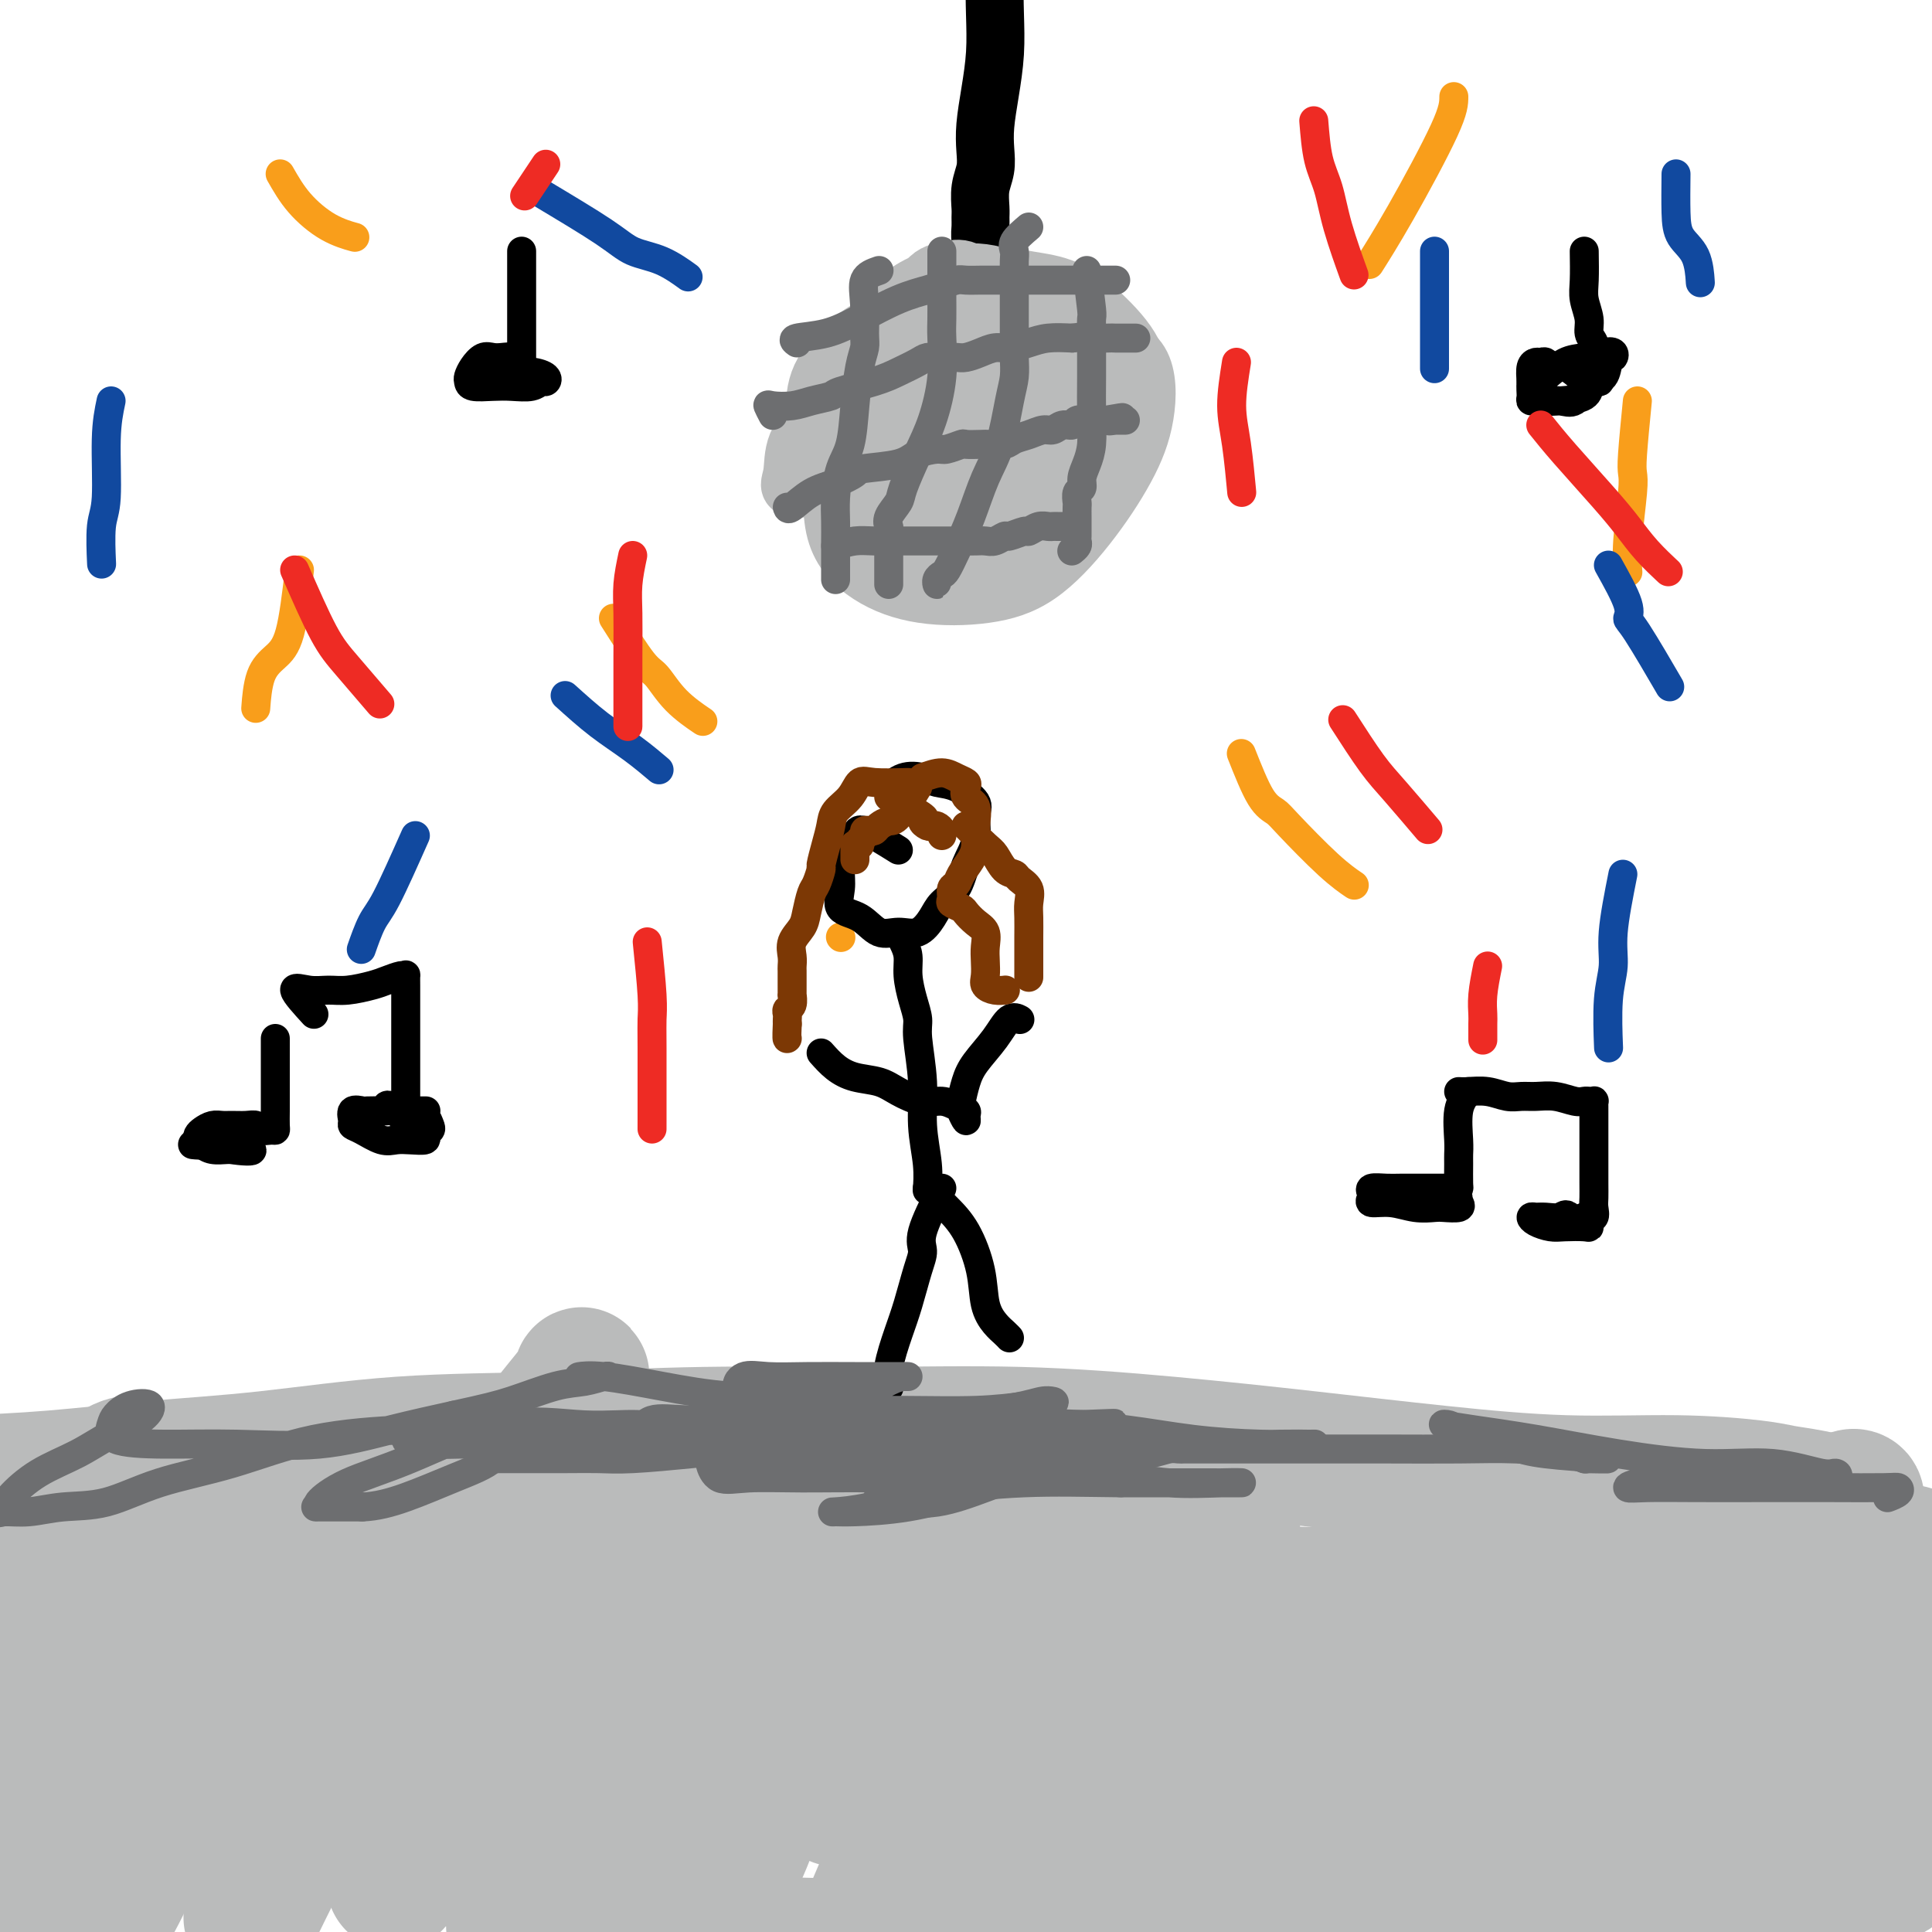<svg viewBox='0 0 400 400' version='1.1' xmlns='http://www.w3.org/2000/svg' xmlns:xlink='http://www.w3.org/1999/xlink'><g fill='none' stroke='#BABBBB' stroke-width='28' stroke-linecap='round' stroke-linejoin='round'><path d='M384,312c-3.215,-0.753 -6.429,-1.507 -9,-2c-2.571,-0.493 -4.498,-0.726 -6,-1c-1.502,-0.274 -2.578,-0.590 -6,-1c-3.422,-0.410 -9.189,-0.914 -16,-1c-6.811,-0.086 -14.665,0.246 -23,0c-8.335,-0.246 -17.153,-1.071 -26,-2c-8.847,-0.929 -17.725,-1.963 -27,-3c-9.275,-1.037 -18.947,-2.078 -29,-3c-10.053,-0.922 -20.488,-1.724 -31,-2c-10.512,-0.276 -21.102,-0.026 -32,0c-10.898,0.026 -22.106,-0.173 -33,0c-10.894,0.173 -21.475,0.718 -32,1c-10.525,0.282 -20.995,0.300 -31,1c-10.005,0.700 -19.544,2.082 -28,3c-8.456,0.918 -15.828,1.370 -23,2c-7.172,0.630 -14.142,1.437 -21,2c-6.858,0.563 -13.603,0.884 -19,1c-5.397,0.116 -9.448,0.029 -13,0c-3.552,-0.029 -6.607,-0.000 -9,0c-2.393,0.000 -4.124,-0.028 -5,0c-0.876,0.028 -0.898,0.111 -1,1c-0.102,0.889 -0.283,2.585 2,4c2.283,1.415 7.029,2.550 12,4c4.971,1.450 10.168,3.216 17,5c6.832,1.784 15.299,3.585 25,5c9.701,1.415 20.635,2.444 32,4c11.365,1.556 23.162,3.641 36,5c12.838,1.359 26.716,1.994 41,3c14.284,1.006 28.973,2.383 44,4c15.027,1.617 30.392,3.474 46,5c15.608,1.526 31.459,2.722 46,4c14.541,1.278 27.770,2.639 41,4'/><path d='M306,355c50.825,5.255 34.886,3.891 35,4c0.114,0.109 16.280,1.690 27,3c10.720,1.310 15.994,2.348 21,3c5.006,0.652 9.743,0.917 13,1c3.257,0.083 5.033,-0.016 6,0c0.967,0.016 1.125,0.149 1,0c-0.125,-0.149 -0.532,-0.578 -3,-2c-2.468,-1.422 -6.995,-3.838 -12,-7c-5.005,-3.162 -10.487,-7.072 -17,-10c-6.513,-2.928 -14.059,-4.876 -22,-7c-7.941,-2.124 -16.279,-4.424 -26,-6c-9.721,-1.576 -20.825,-2.429 -32,-3c-11.175,-0.571 -22.421,-0.860 -34,-1c-11.579,-0.140 -23.491,-0.132 -35,0c-11.509,0.132 -22.615,0.388 -34,1c-11.385,0.612 -23.051,1.582 -34,2c-10.949,0.418 -21.183,0.285 -32,1c-10.817,0.715 -22.216,2.278 -31,3c-8.784,0.722 -14.952,0.603 -22,1c-7.048,0.397 -14.977,1.311 -21,2c-6.023,0.689 -10.141,1.153 -14,2c-3.859,0.847 -7.460,2.076 -10,3c-2.540,0.924 -4.018,1.543 -5,2c-0.982,0.457 -1.468,0.752 -2,1c-0.532,0.248 -1.111,0.447 0,1c1.111,0.553 3.912,1.459 7,2c3.088,0.541 6.463,0.717 11,1c4.537,0.283 10.237,0.674 16,1c5.763,0.326 11.590,0.588 19,1c7.410,0.412 16.403,0.975 26,2c9.597,1.025 19.799,2.513 30,4'/><path d='M132,360c21.876,2.298 22.066,2.544 29,5c6.934,2.456 20.611,7.122 27,10c6.389,2.878 5.489,3.967 12,7c6.511,3.033 20.432,8.009 26,10c5.568,1.991 2.784,0.995 0,0'/><path d='M284,336c-3.773,0.477 -7.546,0.954 -15,3c-7.454,2.046 -18.588,5.660 -28,9c-9.412,3.340 -17.102,6.405 -25,8c-7.898,1.595 -16.004,1.720 -24,2c-7.996,0.280 -15.881,0.714 -23,0c-7.119,-0.714 -13.471,-2.578 -20,-4c-6.529,-1.422 -13.233,-2.403 -20,-3c-6.767,-0.597 -13.596,-0.810 -20,-1c-6.404,-0.190 -12.381,-0.355 -18,0c-5.619,0.355 -10.879,1.232 -16,2c-5.121,0.768 -10.104,1.428 -14,2c-3.896,0.572 -6.706,1.056 -10,2c-3.294,0.944 -7.071,2.347 -10,3c-2.929,0.653 -5.009,0.554 -7,1c-1.991,0.446 -3.893,1.436 -6,2c-2.107,0.564 -4.420,0.701 -6,1c-1.580,0.299 -2.428,0.758 -3,1c-0.572,0.242 -0.867,0.265 -1,0c-0.133,-0.265 -0.102,-0.819 2,-2c2.102,-1.181 6.275,-2.988 10,-6c3.725,-3.012 7.000,-7.230 11,-12c4.000,-4.770 8.724,-10.093 13,-15c4.276,-4.907 8.104,-9.398 11,-14c2.896,-4.602 4.860,-9.315 6,-12c1.140,-2.685 1.457,-3.341 0,-2c-1.457,1.341 -4.690,4.680 -8,10c-3.310,5.320 -6.699,12.622 -11,21c-4.301,8.378 -9.514,17.833 -14,28c-4.486,10.167 -8.246,21.045 -12,29c-3.754,7.955 -7.501,12.987 -9,15c-1.499,2.013 -0.749,1.006 0,0'/><path d='M17,404c-6.389,11.349 0.639,-6.777 5,-18c4.361,-11.223 6.056,-15.541 8,-22c1.944,-6.459 4.137,-15.057 6,-22c1.863,-6.943 3.394,-12.231 4,-16c0.606,-3.769 0.285,-6.019 0,-7c-0.285,-0.981 -0.534,-0.692 -2,0c-1.466,0.692 -4.147,1.785 -7,5c-2.853,3.215 -5.877,8.550 -9,14c-3.123,5.450 -6.344,11.016 -9,16c-2.656,4.984 -4.745,9.387 -6,12c-1.255,2.613 -1.675,3.436 -2,4c-0.325,0.564 -0.554,0.867 0,-1c0.554,-1.867 1.889,-5.906 4,-11c2.111,-5.094 4.996,-11.245 8,-18c3.004,-6.755 6.127,-14.115 8,-20c1.873,-5.885 2.497,-10.293 3,-13c0.503,-2.707 0.884,-3.711 0,-4c-0.884,-0.289 -3.033,0.136 -5,2c-1.967,1.864 -3.752,5.167 -6,9c-2.248,3.833 -4.961,8.197 -8,15c-3.039,6.803 -6.406,16.044 -9,22c-2.594,5.956 -4.416,8.628 -5,10c-0.584,1.372 0.071,1.446 0,1c-0.071,-0.446 -0.867,-1.410 0,-4c0.867,-2.590 3.396,-6.804 6,-11c2.604,-4.196 5.284,-8.375 7,-11c1.716,-2.625 2.468,-3.698 3,-3c0.532,0.698 0.844,3.166 0,8c-0.844,4.834 -2.843,12.032 -5,20c-2.157,7.968 -4.474,16.705 -6,23c-1.526,6.295 -2.263,10.147 -3,14'/><path d='M-3,398c-2.411,10.757 -1.439,5.149 0,2c1.439,-3.149 3.345,-3.839 6,-7c2.655,-3.161 6.060,-8.791 10,-15c3.940,-6.209 8.415,-12.995 13,-20c4.585,-7.005 9.278,-14.229 13,-20c3.722,-5.771 6.471,-10.091 8,-12c1.529,-1.909 1.839,-1.408 2,-1c0.161,0.408 0.174,0.723 0,3c-0.174,2.277 -0.533,6.517 -2,12c-1.467,5.483 -4.040,12.211 -6,18c-1.960,5.789 -3.308,10.640 -4,14c-0.692,3.360 -0.730,5.231 0,5c0.730,-0.231 2.227,-2.562 5,-7c2.773,-4.438 6.823,-10.982 11,-18c4.177,-7.018 8.483,-14.510 14,-22c5.517,-7.490 12.245,-14.979 16,-20c3.755,-5.021 4.536,-7.575 5,-9c0.464,-1.425 0.611,-1.719 0,2c-0.611,3.719 -1.981,11.453 -5,20c-3.019,8.547 -7.685,17.906 -12,28c-4.315,10.094 -8.277,20.921 -12,30c-3.723,9.079 -7.208,16.409 -7,16c0.208,-0.409 4.109,-8.557 9,-18c4.891,-9.443 10.771,-20.181 17,-31c6.229,-10.819 12.806,-21.717 19,-31c6.194,-9.283 12.005,-16.949 16,-22c3.995,-5.051 6.174,-7.488 7,-9c0.826,-1.512 0.299,-2.099 0,0c-0.299,2.099 -0.371,6.886 -3,15c-2.629,8.114 -7.814,19.557 -13,31'/><path d='M104,332c-4.964,13.101 -9.373,22.855 -13,32c-3.627,9.145 -6.472,17.683 -8,22c-1.528,4.317 -1.737,4.413 -1,3c0.737,-1.413 2.421,-4.334 6,-10c3.579,-5.666 9.052,-14.076 15,-23c5.948,-8.924 12.372,-18.360 18,-27c5.628,-8.640 10.461,-16.483 14,-21c3.539,-4.517 5.783,-5.708 7,-7c1.217,-1.292 1.406,-2.686 1,0c-0.406,2.686 -1.406,9.450 -4,17c-2.594,7.550 -6.781,15.886 -11,26c-4.219,10.114 -8.472,22.007 -12,31c-3.528,8.993 -6.333,15.085 -8,19c-1.667,3.915 -2.197,5.652 -1,5c1.197,-0.652 4.122,-3.694 7,-9c2.878,-5.306 5.711,-12.876 10,-21c4.289,-8.124 10.036,-16.803 16,-26c5.964,-9.197 12.147,-18.913 17,-25c4.853,-6.087 8.378,-8.546 10,-10c1.622,-1.454 1.341,-1.903 1,0c-0.341,1.903 -0.743,6.158 -3,12c-2.257,5.842 -6.370,13.273 -10,22c-3.630,8.727 -6.778,18.752 -10,27c-3.222,8.248 -6.517,14.720 -8,18c-1.483,3.280 -1.153,3.367 1,1c2.153,-2.367 6.128,-7.187 11,-14c4.872,-6.813 10.640,-15.618 17,-25c6.360,-9.382 13.313,-19.339 21,-28c7.687,-8.661 16.108,-16.024 21,-20c4.892,-3.976 6.255,-4.565 7,-3c0.745,1.565 0.873,5.282 1,9'/><path d='M216,307c-1.194,5.908 -4.678,16.177 -9,27c-4.322,10.823 -9.483,22.201 -15,35c-5.517,12.799 -11.392,27.018 -15,35c-3.608,7.982 -4.951,9.728 -4,9c0.951,-0.728 4.196,-3.930 9,-11c4.804,-7.070 11.165,-18.007 15,-24c3.835,-5.993 5.142,-7.043 9,-12c3.858,-4.957 10.266,-13.821 16,-20c5.734,-6.179 10.794,-9.672 15,-12c4.206,-2.328 7.558,-3.492 9,-3c1.442,0.492 0.974,2.639 -1,7c-1.974,4.361 -5.454,10.937 -9,18c-3.546,7.063 -7.159,14.614 -11,22c-3.841,7.386 -7.912,14.606 -10,19c-2.088,4.394 -2.195,5.961 -2,6c0.195,0.039 0.692,-1.451 3,-5c2.308,-3.549 6.428,-9.156 11,-15c4.572,-5.844 9.595,-11.925 15,-18c5.405,-6.075 11.193,-12.144 16,-17c4.807,-4.856 8.634,-8.500 11,-10c2.366,-1.500 3.271,-0.855 4,-1c0.729,-0.145 1.281,-1.078 0,1c-1.281,2.078 -4.395,7.169 -8,13c-3.605,5.831 -7.702,12.401 -12,19c-4.298,6.599 -8.797,13.225 -12,17c-3.203,3.775 -5.110,4.698 -6,4c-0.890,-0.698 -0.763,-3.016 1,-8c1.763,-4.984 5.163,-12.635 8,-20c2.837,-7.365 5.110,-14.444 7,-21c1.890,-6.556 3.397,-12.587 4,-17c0.603,-4.413 0.301,-7.206 0,-10'/><path d='M255,315c-0.395,-4.593 -3.382,-2.575 -7,-2c-3.618,0.575 -7.868,-0.294 -13,2c-5.132,2.294 -11.146,7.752 -17,13c-5.854,5.248 -11.548,10.285 -17,16c-5.452,5.715 -10.661,12.109 -15,17c-4.339,4.891 -7.808,8.278 -10,10c-2.192,1.722 -3.106,1.780 -3,1c0.106,-0.780 1.234,-2.397 4,-6c2.766,-3.603 7.170,-9.191 12,-15c4.830,-5.809 10.086,-11.840 15,-18c4.914,-6.160 9.487,-12.450 13,-17c3.513,-4.550 5.965,-7.361 7,-9c1.035,-1.639 0.654,-2.105 -2,-1c-2.654,1.105 -7.580,3.780 -14,9c-6.420,5.220 -14.332,12.985 -22,21c-7.668,8.015 -15.092,16.281 -22,25c-6.908,8.719 -13.302,17.892 -18,23c-4.698,5.108 -7.701,6.152 -9,7c-1.299,0.848 -0.896,1.500 1,-1c1.896,-2.500 5.283,-8.151 10,-14c4.717,-5.849 10.762,-11.895 16,-18c5.238,-6.105 9.667,-12.271 14,-17c4.333,-4.729 8.569,-8.023 8,-8c-0.569,0.023 -5.942,3.363 -11,9c-5.058,5.637 -9.802,13.573 -15,22c-5.198,8.427 -10.851,17.347 -15,25c-4.149,7.653 -6.792,14.041 -8,17c-1.208,2.959 -0.979,2.489 0,2c0.979,-0.489 2.708,-0.997 5,-4c2.292,-3.003 5.146,-8.502 8,-14'/><path d='M150,390c2.289,-4.357 4.010,-8.249 5,-11c0.990,-2.751 1.249,-4.361 0,-6c-1.249,-1.639 -4.005,-3.307 -8,-5c-3.995,-1.693 -9.227,-3.410 -14,-4c-4.773,-0.590 -9.086,-0.052 -14,0c-4.914,0.052 -10.429,-0.383 -15,0c-4.571,0.383 -8.199,1.582 -11,3c-2.801,1.418 -4.777,3.054 -6,4c-1.223,0.946 -1.694,1.202 -1,3c0.694,1.798 2.553,5.137 6,8c3.447,2.863 8.484,5.250 14,8c5.516,2.750 11.513,5.862 19,8c7.487,2.138 16.464,3.302 26,4c9.536,0.698 19.632,0.929 30,1c10.368,0.071 21.009,-0.020 32,0c10.991,0.020 22.330,0.151 33,-1c10.670,-1.151 20.669,-3.583 31,-6c10.331,-2.417 20.995,-4.819 30,-7c9.005,-2.181 16.353,-4.142 22,-7c5.647,-2.858 9.595,-6.614 12,-10c2.405,-3.386 3.269,-6.402 4,-9c0.731,-2.598 1.331,-4.780 0,-7c-1.331,-2.220 -4.591,-4.480 -9,-6c-4.409,-1.520 -9.967,-2.301 -16,-1c-6.033,1.301 -12.542,4.684 -19,8c-6.458,3.316 -12.866,6.567 -20,11c-7.134,4.433 -14.994,10.050 -22,16c-7.006,5.950 -13.156,12.234 -17,16c-3.844,3.766 -5.381,5.014 -6,4c-0.619,-1.014 -0.320,-4.290 2,-9c2.320,-4.710 6.660,-10.855 11,-17'/><path d='M249,378c4.712,-7.128 9.993,-11.946 15,-18c5.007,-6.054 9.741,-13.342 14,-18c4.259,-4.658 8.041,-6.687 10,-8c1.959,-1.313 2.093,-1.912 2,-2c-0.093,-0.088 -0.413,0.333 -2,2c-1.587,1.667 -4.440,4.579 -8,9c-3.560,4.421 -7.827,10.352 -12,17c-4.173,6.648 -8.252,14.014 -11,19c-2.748,4.986 -4.165,7.591 -5,9c-0.835,1.409 -1.088,1.622 1,0c2.088,-1.622 6.518,-5.080 12,-10c5.482,-4.920 12.018,-11.301 19,-18c6.982,-6.699 14.410,-13.716 22,-20c7.590,-6.284 15.341,-11.836 22,-15c6.659,-3.164 12.224,-3.940 15,-4c2.776,-0.060 2.761,0.596 3,4c0.239,3.404 0.732,9.555 0,16c-0.732,6.445 -2.689,13.183 -5,20c-2.311,6.817 -4.977,13.712 -8,19c-3.023,5.288 -6.404,8.968 -8,11c-1.596,2.032 -1.408,2.417 -1,1c0.408,-1.417 1.036,-4.636 4,-10c2.964,-5.364 8.263,-12.873 14,-22c5.737,-9.127 11.912,-19.870 18,-28c6.088,-8.130 12.091,-13.646 16,-17c3.909,-3.354 5.726,-4.546 7,-5c1.274,-0.454 2.007,-0.169 1,3c-1.007,3.169 -3.755,9.220 -7,17c-3.245,7.780 -6.989,17.287 -11,26c-4.011,8.713 -8.289,16.632 -11,22c-2.711,5.368 -3.856,8.184 -5,11'/><path d='M350,389c-4.060,10.045 2.289,-4.341 7,-14c4.711,-9.659 7.785,-14.589 12,-21c4.215,-6.411 9.571,-14.303 14,-20c4.429,-5.697 7.932,-9.199 10,-11c2.068,-1.801 2.703,-1.902 3,-1c0.297,0.902 0.258,2.807 0,7c-0.258,4.193 -0.736,10.672 -2,17c-1.264,6.328 -3.316,12.504 -5,19c-1.684,6.496 -3.000,13.313 -4,17c-1.000,3.687 -1.685,4.243 -2,5c-0.315,0.757 -0.261,1.715 1,0c1.261,-1.715 3.729,-6.104 6,-11c2.271,-4.896 4.345,-10.298 7,-15c2.655,-4.702 5.892,-8.702 7,-11c1.108,-2.298 0.085,-2.893 0,-3c-0.085,-0.107 0.766,0.274 0,2c-0.766,1.726 -3.148,4.799 -5,8c-1.852,3.201 -3.174,6.531 -5,10c-1.826,3.469 -4.155,7.076 -6,10c-1.845,2.924 -3.206,5.164 -4,6c-0.794,0.836 -1.021,0.266 -1,0c0.021,-0.266 0.289,-0.229 0,-1c-0.289,-0.771 -1.134,-2.352 -3,-4c-1.866,-1.648 -4.752,-3.364 -8,-5c-3.248,-1.636 -6.859,-3.193 -12,-4c-5.141,-0.807 -11.811,-0.866 -18,-1c-6.189,-0.134 -11.897,-0.344 -18,0c-6.103,0.344 -12.601,1.241 -18,2c-5.399,0.759 -9.700,1.379 -14,2'/><path d='M292,372c-7.543,0.682 -10.402,0.386 -14,0c-3.598,-0.386 -7.935,-0.862 -12,-2c-4.065,-1.138 -7.858,-2.938 -11,-4c-3.142,-1.062 -5.634,-1.387 -7,-2c-1.366,-0.613 -1.606,-1.514 -2,-2c-0.394,-0.486 -0.941,-0.558 1,0c1.941,0.558 6.372,1.747 12,4c5.628,2.253 12.454,5.570 20,9c7.546,3.430 15.813,6.974 25,9c9.187,2.026 19.296,2.535 29,3c9.704,0.465 19.004,0.885 27,1c7.996,0.115 14.688,-0.076 20,0c5.312,0.076 9.244,0.418 11,0c1.756,-0.418 1.338,-1.595 1,-2c-0.338,-0.405 -0.595,-0.036 -3,0c-2.405,0.036 -6.958,-0.260 -13,-1c-6.042,-0.740 -13.572,-1.924 -21,-3c-7.428,-1.076 -14.755,-2.044 -23,-3c-8.245,-0.956 -17.410,-1.901 -26,-3c-8.590,-1.099 -16.607,-2.354 -25,-3c-8.393,-0.646 -17.163,-0.684 -24,-1c-6.837,-0.316 -11.740,-0.909 -17,-1c-5.260,-0.091 -10.878,0.322 -14,1c-3.122,0.678 -3.749,1.622 -4,2c-0.251,0.378 -0.125,0.189 0,0'/></g>
<g fill='none' stroke='#000000' stroke-width='12' stroke-linecap='round' stroke-linejoin='round'><path d='M204,57c-0.423,-2.670 -0.846,-5.340 -1,-7c-0.154,-1.660 -0.037,-2.309 0,-3c0.037,-0.691 -0.004,-1.422 0,-2c0.004,-0.578 0.053,-1.002 0,-2c-0.053,-0.998 -0.208,-2.571 0,-4c0.208,-1.429 0.777,-2.714 1,-4c0.223,-1.286 0.098,-2.571 0,-4c-0.098,-1.429 -0.170,-3.000 0,-5c0.170,-2.000 0.584,-4.427 1,-7c0.416,-2.573 0.836,-5.290 1,-8c0.164,-2.710 0.072,-5.413 0,-8c-0.072,-2.587 -0.124,-5.058 0,-7c0.124,-1.942 0.426,-3.357 0,-5c-0.426,-1.643 -1.578,-3.516 -2,-5c-0.422,-1.484 -0.113,-2.580 0,-4c0.113,-1.420 0.030,-3.164 0,-4c-0.030,-0.836 -0.008,-0.764 0,-1c0.008,-0.236 0.002,-0.782 0,-1c-0.002,-0.218 -0.001,-0.109 0,0'/></g>
<g fill='none' stroke='#BABBBB' stroke-width='12' stroke-linecap='round' stroke-linejoin='round'><path d='M205,60c-1.759,-1.674 -3.519,-3.347 -5,-4c-1.481,-0.653 -2.684,-0.285 -4,0c-1.316,0.285 -2.747,0.487 -4,2c-1.253,1.513 -2.330,4.338 -4,7c-1.670,2.662 -3.933,5.161 -5,9c-1.067,3.839 -0.937,9.018 -1,13c-0.063,3.982 -0.320,6.768 0,10c0.320,3.232 1.217,6.912 3,9c1.783,2.088 4.453,2.584 7,3c2.547,0.416 4.969,0.751 8,0c3.031,-0.751 6.669,-2.588 10,-5c3.331,-2.412 6.356,-5.401 9,-8c2.644,-2.599 4.908,-4.810 7,-7c2.092,-2.190 4.013,-4.359 5,-7c0.987,-2.641 1.041,-5.752 1,-8c-0.041,-2.248 -0.178,-3.632 -2,-5c-1.822,-1.368 -5.331,-2.719 -9,-4c-3.669,-1.281 -7.499,-2.491 -11,-3c-3.501,-0.509 -6.672,-0.318 -10,0c-3.328,0.318 -6.812,0.761 -10,2c-3.188,1.239 -6.081,3.272 -9,5c-2.919,1.728 -5.866,3.149 -8,5c-2.134,1.851 -3.455,4.131 -4,7c-0.545,2.869 -0.315,6.327 0,9c0.315,2.673 0.713,4.562 2,7c1.287,2.438 3.462,5.426 6,8c2.538,2.574 5.439,4.736 9,6c3.561,1.264 7.780,1.632 12,2'/><path d='M198,113c5.291,1.374 8.018,0.809 11,-1c2.982,-1.809 6.218,-4.861 9,-8c2.782,-3.139 5.111,-6.364 7,-10c1.889,-3.636 3.338,-7.681 4,-11c0.662,-3.319 0.537,-5.912 -1,-8c-1.537,-2.088 -4.485,-3.672 -8,-5c-3.515,-1.328 -7.595,-2.399 -11,-3c-3.405,-0.601 -6.134,-0.731 -9,-1c-2.866,-0.269 -5.869,-0.676 -9,0c-3.131,0.676 -6.390,2.434 -9,5c-2.610,2.566 -4.571,5.938 -6,10c-1.429,4.062 -2.326,8.814 -3,14c-0.674,5.186 -1.125,10.808 0,15c1.125,4.192 3.827,6.956 7,9c3.173,2.044 6.816,3.370 11,4c4.184,0.630 8.907,0.565 13,0c4.093,-0.565 7.554,-1.631 11,-4c3.446,-2.369 6.876,-6.040 10,-10c3.124,-3.960 5.943,-8.208 8,-12c2.057,-3.792 3.352,-7.128 4,-11c0.648,-3.872 0.651,-8.281 -1,-11c-1.651,-2.719 -4.954,-3.747 -8,-5c-3.046,-1.253 -5.834,-2.730 -9,-4c-3.166,-1.270 -6.709,-2.333 -10,-3c-3.291,-0.667 -6.330,-0.938 -9,-1c-2.670,-0.062 -4.970,0.085 -7,1c-2.030,0.915 -3.790,2.599 -5,5c-1.210,2.401 -1.871,5.520 -2,9c-0.129,3.480 0.273,7.322 0,11c-0.273,3.678 -1.221,7.194 0,10c1.221,2.806 4.610,4.903 8,7'/><path d='M194,105c2.899,1.689 6.146,2.412 10,3c3.854,0.588 8.315,1.042 12,0c3.685,-1.042 6.593,-3.578 9,-6c2.407,-2.422 4.314,-4.729 6,-8c1.686,-3.271 3.152,-7.506 4,-11c0.848,-3.494 1.077,-6.247 0,-9c-1.077,-2.753 -3.462,-5.507 -6,-8c-2.538,-2.493 -5.231,-4.727 -8,-6c-2.769,-1.273 -5.615,-1.585 -8,-2c-2.385,-0.415 -4.308,-0.932 -7,0c-2.692,0.932 -6.153,3.312 -9,6c-2.847,2.688 -5.081,5.683 -7,9c-1.919,3.317 -3.525,6.957 -4,11c-0.475,4.043 0.179,8.488 0,12c-0.179,3.512 -1.191,6.091 0,8c1.191,1.909 4.585,3.148 8,4c3.415,0.852 6.852,1.315 10,1c3.148,-0.315 6.009,-1.409 9,-3c2.991,-1.591 6.114,-3.679 8,-6c1.886,-2.321 2.535,-4.876 3,-7c0.465,-2.124 0.745,-3.817 0,-6c-0.745,-2.183 -2.515,-4.857 -5,-7c-2.485,-2.143 -5.686,-3.754 -9,-5c-3.314,-1.246 -6.741,-2.126 -10,-3c-3.259,-0.874 -6.350,-1.743 -9,-2c-2.650,-0.257 -4.858,0.096 -7,0c-2.142,-0.096 -4.218,-0.642 -6,0c-1.782,0.642 -3.272,2.471 -4,5c-0.728,2.529 -0.696,5.758 -1,9c-0.304,3.242 -0.944,6.498 0,9c0.944,2.502 3.472,4.251 6,6'/><path d='M179,99c2.489,1.357 5.713,1.748 9,2c3.287,0.252 6.638,0.363 10,0c3.362,-0.363 6.735,-1.201 10,-3c3.265,-1.799 6.422,-4.559 8,-8c1.578,-3.441 1.579,-7.562 2,-11c0.421,-3.438 1.264,-6.192 1,-9c-0.264,-2.808 -1.635,-5.670 -4,-8c-2.365,-2.330 -5.723,-4.128 -9,-5c-3.277,-0.872 -6.471,-0.817 -10,0c-3.529,0.817 -7.393,2.396 -10,5c-2.607,2.604 -3.959,6.234 -6,10c-2.041,3.766 -4.773,7.667 -6,12c-1.227,4.333 -0.949,9.099 -1,13c-0.051,3.901 -0.429,6.936 1,9c1.429,2.064 4.667,3.158 8,4c3.333,0.842 6.762,1.433 10,0c3.238,-1.433 6.286,-4.891 9,-8c2.714,-3.109 5.093,-5.870 7,-9c1.907,-3.130 3.341,-6.631 4,-10c0.659,-3.369 0.543,-6.608 -1,-9c-1.543,-2.392 -4.511,-3.939 -8,-5c-3.489,-1.061 -7.497,-1.637 -11,-2c-3.503,-0.363 -6.501,-0.515 -9,0c-2.499,0.515 -4.500,1.695 -6,3c-1.500,1.305 -2.498,2.735 -3,4c-0.502,1.265 -0.508,2.365 -1,5c-0.492,2.635 -1.472,6.806 -1,10c0.472,3.194 2.394,5.413 5,7c2.606,1.587 5.894,2.543 9,3c3.106,0.457 6.030,0.416 9,0c2.970,-0.416 5.985,-1.208 9,-2'/><path d='M204,97c3.977,-1.491 4.921,-4.217 6,-7c1.079,-2.783 2.294,-5.623 3,-8c0.706,-2.377 0.905,-4.290 0,-6c-0.905,-1.710 -2.913,-3.216 -5,-4c-2.087,-0.784 -4.253,-0.845 -7,-1c-2.747,-0.155 -6.074,-0.402 -9,0c-2.926,0.402 -5.452,1.455 -8,3c-2.548,1.545 -5.118,3.584 -7,6c-1.882,2.416 -3.077,5.209 -4,8c-0.923,2.791 -1.575,5.578 -2,8c-0.425,2.422 -0.622,4.478 0,6c0.622,1.522 2.064,2.509 4,3c1.936,0.491 4.367,0.486 7,0c2.633,-0.486 5.468,-1.452 7,-2c1.532,-0.548 1.761,-0.676 3,-2c1.239,-1.324 3.487,-3.844 5,-6c1.513,-2.156 2.291,-3.948 3,-7c0.709,-3.052 1.348,-7.362 0,-10c-1.348,-2.638 -4.684,-3.602 -7,-4c-2.316,-0.398 -3.612,-0.228 -5,0c-1.388,0.228 -2.867,0.516 -4,2c-1.133,1.484 -1.921,4.164 -3,7c-1.079,2.836 -2.450,5.829 -3,9c-0.550,3.171 -0.280,6.520 0,9c0.280,2.480 0.569,4.089 2,5c1.431,0.911 4.003,1.123 6,1c1.997,-0.123 3.419,-0.580 5,-2c1.581,-1.420 3.321,-3.803 5,-6c1.679,-2.197 3.298,-4.207 4,-7c0.702,-2.793 0.486,-6.369 0,-9c-0.486,-2.631 -1.243,-4.315 -2,-6'/><path d='M198,77c-1.272,-2.980 -3.451,-2.928 -6,-3c-2.549,-0.072 -5.466,-0.266 -8,0c-2.534,0.266 -4.683,0.993 -7,3c-2.317,2.007 -4.801,5.294 -7,8c-2.199,2.706 -4.113,4.832 -5,7c-0.887,2.168 -0.748,4.378 -1,6c-0.252,1.622 -0.894,2.656 0,3c0.894,0.344 3.326,-0.002 6,0c2.674,0.002 5.592,0.350 9,0c3.408,-0.350 7.306,-1.400 10,-3c2.694,-1.600 4.183,-3.752 6,-6c1.817,-2.248 3.961,-4.593 5,-7c1.039,-2.407 0.973,-4.876 0,-6c-0.973,-1.124 -2.852,-0.903 -5,-1c-2.148,-0.097 -4.565,-0.512 -7,1c-2.435,1.512 -4.890,4.952 -7,8c-2.110,3.048 -3.876,5.705 -4,8c-0.124,2.295 1.393,4.227 2,5c0.607,0.773 0.303,0.386 0,0'/></g>
<g fill='none' stroke='#6D6E70' stroke-width='6' stroke-linecap='round' stroke-linejoin='round'><path d='M182,56c-1.270,0.442 -2.539,0.884 -3,2c-0.461,1.116 -0.113,2.907 0,5c0.113,2.093 -0.010,4.489 0,6c0.010,1.511 0.154,2.138 0,3c-0.154,0.862 -0.605,1.958 -1,4c-0.395,2.042 -0.733,5.028 -1,8c-0.267,2.972 -0.464,5.930 -1,8c-0.536,2.070 -1.412,3.251 -2,5c-0.588,1.749 -0.890,4.065 -1,6c-0.110,1.935 -0.030,3.488 0,5c0.030,1.512 0.008,2.982 0,4c-0.008,1.018 -0.002,1.582 0,2c0.002,0.418 0.001,0.689 0,1c-0.001,0.311 -0.000,0.661 0,1c0.000,0.339 0.000,0.665 0,1c-0.000,0.335 -0.000,0.677 0,1c0.000,0.323 0.000,0.625 0,1c-0.000,0.375 -0.000,0.821 0,1c0.000,0.179 0.000,0.089 0,0'/><path d='M195,52c-0.000,1.663 -0.000,3.327 0,5c0.000,1.673 0.002,3.357 0,4c-0.002,0.643 -0.006,0.246 0,1c0.006,0.754 0.021,2.659 0,4c-0.021,1.341 -0.079,2.117 0,4c0.079,1.883 0.296,4.874 0,8c-0.296,3.126 -1.106,6.388 -2,9c-0.894,2.612 -1.872,4.574 -3,7c-1.128,2.426 -2.407,5.316 -3,7c-0.593,1.684 -0.499,2.161 -1,3c-0.501,0.839 -1.598,2.041 -2,3c-0.402,0.959 -0.108,1.675 0,2c0.108,0.325 0.029,0.258 0,1c-0.029,0.742 -0.008,2.293 0,3c0.008,0.707 0.002,0.571 0,1c-0.002,0.429 -0.001,1.424 0,2c0.001,0.576 0.000,0.732 0,1c-0.000,0.268 -0.000,0.646 0,1c0.000,0.354 0.000,0.682 0,1c-0.000,0.318 -0.000,0.624 0,1c0.000,0.376 0.000,0.822 0,1c-0.000,0.178 -0.000,0.089 0,0'/><path d='M213,47c-1.268,1.079 -2.536,2.158 -3,3c-0.464,0.842 -0.124,1.447 0,2c0.124,0.553 0.033,1.053 0,2c-0.033,0.947 -0.009,2.341 0,3c0.009,0.659 0.002,0.585 0,1c-0.002,0.415 -0.001,1.321 0,2c0.001,0.679 -0.000,1.132 0,2c0.000,0.868 0.001,2.150 0,3c-0.001,0.850 -0.003,1.269 0,2c0.003,0.731 0.010,1.776 0,3c-0.010,1.224 -0.036,2.628 0,4c0.036,1.372 0.134,2.714 0,4c-0.134,1.286 -0.501,2.517 -1,5c-0.499,2.483 -1.132,6.217 -2,9c-0.868,2.783 -1.973,4.616 -3,7c-1.027,2.384 -1.978,5.321 -3,8c-1.022,2.679 -2.116,5.101 -3,7c-0.884,1.899 -1.558,3.277 -2,4c-0.442,0.723 -0.651,0.793 -1,1c-0.349,0.207 -0.839,0.553 -1,1c-0.161,0.447 0.009,0.996 0,1c-0.009,0.004 -0.195,-0.537 0,-1c0.195,-0.463 0.770,-0.846 1,-1c0.230,-0.154 0.115,-0.077 0,0'/><path d='M225,56c0.423,3.225 0.845,6.451 1,8c0.155,1.549 0.042,1.422 0,2c-0.042,0.578 -0.014,1.862 0,4c0.014,2.138 0.014,5.128 0,8c-0.014,2.872 -0.041,5.624 0,8c0.041,2.376 0.151,4.376 0,6c-0.151,1.624 -0.562,2.873 -1,4c-0.438,1.127 -0.902,2.132 -1,3c-0.098,0.868 0.170,1.597 0,2c-0.170,0.403 -0.778,0.479 -1,1c-0.222,0.521 -0.060,1.488 0,2c0.060,0.512 0.016,0.571 0,1c-0.016,0.429 -0.005,1.228 0,2c0.005,0.772 0.002,1.516 0,2c-0.002,0.484 -0.004,0.708 0,1c0.004,0.292 0.015,0.653 0,1c-0.015,0.347 -0.057,0.681 0,1c0.057,0.319 0.211,0.621 0,1c-0.211,0.379 -0.788,0.833 -1,1c-0.212,0.167 -0.061,0.048 0,0c0.061,-0.048 0.030,-0.024 0,0'/><path d='M165,71c-0.520,-0.372 -1.041,-0.744 0,-1c1.041,-0.256 3.643,-0.397 6,-1c2.357,-0.603 4.470,-1.668 7,-3c2.530,-1.332 5.478,-2.931 8,-4c2.522,-1.069 4.619,-1.607 6,-2c1.381,-0.393 2.046,-0.641 3,-1c0.954,-0.359 2.195,-0.828 3,-1c0.805,-0.172 1.173,-0.046 2,0c0.827,0.046 2.113,0.012 3,0c0.887,-0.012 1.373,-0.003 2,0c0.627,0.003 1.394,0.001 2,0c0.606,-0.001 1.052,-0.000 2,0c0.948,0.000 2.397,0.000 3,0c0.603,-0.000 0.360,-0.000 1,0c0.640,0.000 2.163,0.000 3,0c0.837,-0.000 0.986,-0.000 2,0c1.014,0.000 2.891,0.000 4,0c1.109,-0.000 1.450,-0.000 2,0c0.550,0.000 1.310,0.000 2,0c0.690,-0.000 1.309,-0.000 2,0c0.691,0.000 1.453,0.000 2,0c0.547,-0.000 0.878,-0.000 1,0c0.122,0.000 0.035,0.000 0,0c-0.035,-0.000 -0.017,-0.000 0,0'/><path d='M160,86c-0.439,-0.839 -0.877,-1.678 -1,-2c-0.123,-0.322 0.070,-0.127 1,0c0.930,0.127 2.597,0.186 4,0c1.403,-0.186 2.541,-0.616 4,-1c1.459,-0.384 3.238,-0.722 4,-1c0.762,-0.278 0.507,-0.495 2,-1c1.493,-0.505 4.732,-1.298 7,-2c2.268,-0.702 3.563,-1.312 5,-2c1.437,-0.688 3.014,-1.452 4,-2c0.986,-0.548 1.381,-0.879 2,-1c0.619,-0.121 1.463,-0.032 2,0c0.537,0.032 0.765,0.006 1,0c0.235,-0.006 0.475,0.009 1,0c0.525,-0.009 1.336,-0.040 2,0c0.664,0.040 1.181,0.152 2,0c0.819,-0.152 1.940,-0.566 3,-1c1.060,-0.434 2.060,-0.887 3,-1c0.940,-0.113 1.819,0.114 3,0c1.181,-0.114 2.664,-0.569 4,-1c1.336,-0.431 2.525,-0.837 4,-1c1.475,-0.163 3.238,-0.081 5,0'/><path d='M222,70c5.700,-0.774 3.952,-0.207 4,0c0.048,0.207 1.894,0.056 3,0c1.106,-0.056 1.473,-0.015 2,0c0.527,0.015 1.213,0.004 2,0c0.787,-0.004 1.675,-0.001 2,0c0.325,0.001 0.088,0.000 0,0c-0.088,-0.000 -0.025,-0.000 0,0c0.025,0.000 0.013,0.000 0,0'/><path d='M163,105c0.090,0.293 0.179,0.587 1,0c0.821,-0.587 2.373,-2.054 4,-3c1.627,-0.946 3.330,-1.370 5,-2c1.670,-0.630 3.309,-1.465 4,-2c0.691,-0.535 0.435,-0.769 2,-1c1.565,-0.231 4.952,-0.458 7,-1c2.048,-0.542 2.756,-1.399 4,-2c1.244,-0.601 3.023,-0.946 4,-1c0.977,-0.054 1.153,0.181 2,0c0.847,-0.181 2.366,-0.780 3,-1c0.634,-0.220 0.381,-0.062 1,0c0.619,0.062 2.108,0.028 3,0c0.892,-0.028 1.187,-0.050 2,0c0.813,0.050 2.143,0.172 3,0c0.857,-0.172 1.240,-0.639 2,-1c0.760,-0.361 1.895,-0.618 3,-1c1.105,-0.382 2.179,-0.891 3,-1c0.821,-0.109 1.389,0.181 2,0c0.611,-0.181 1.264,-0.833 2,-1c0.736,-0.167 1.555,0.151 2,0c0.445,-0.151 0.514,-0.773 1,-1c0.486,-0.227 1.387,-0.061 2,0c0.613,0.061 0.938,0.016 1,0c0.062,-0.016 -0.138,-0.004 0,0c0.138,0.004 0.614,0.001 1,0c0.386,-0.001 0.682,-0.000 1,0c0.318,0.000 0.659,0.000 1,0'/><path d='M229,87c6.196,-1.083 2.186,-0.290 1,0c-1.186,0.290 0.453,0.078 1,0c0.547,-0.078 0.002,-0.021 0,0c-0.002,0.021 0.538,0.006 1,0c0.462,-0.006 0.846,-0.002 1,0c0.154,0.002 0.077,0.001 0,0'/><path d='M173,113c1.364,-0.423 2.728,-0.845 4,-1c1.272,-0.155 2.451,-0.041 4,0c1.549,0.041 3.468,0.011 5,0c1.532,-0.011 2.675,-0.003 4,0c1.325,0.003 2.830,0.000 4,0c1.170,-0.000 2.004,0.001 3,0c0.996,-0.001 2.155,-0.004 3,0c0.845,0.004 1.376,0.016 2,0c0.624,-0.016 1.341,-0.061 2,0c0.659,0.061 1.261,0.228 2,0c0.739,-0.228 1.615,-0.849 2,-1c0.385,-0.151 0.278,0.170 1,0c0.722,-0.170 2.274,-0.830 3,-1c0.726,-0.170 0.627,0.151 1,0c0.373,-0.151 1.217,-0.772 2,-1c0.783,-0.228 1.506,-0.061 2,0c0.494,0.061 0.759,0.016 1,0c0.241,-0.016 0.456,-0.004 1,0c0.544,0.004 1.416,0.001 2,0c0.584,-0.001 0.881,-0.000 1,0c0.119,0.000 0.059,0.000 0,0'/></g>
<g fill='none' stroke='#F99E1B' stroke-width='6' stroke-linecap='round' stroke-linejoin='round'><path d='M339,83c-0.415,4.249 -0.829,8.498 -1,11c-0.171,2.502 -0.098,3.256 0,4c0.098,0.744 0.222,1.478 0,4c-0.222,2.522 -0.791,6.833 -1,10c-0.209,3.167 -0.060,5.191 0,6c0.060,0.809 0.030,0.405 0,0'/><path d='M58,36c1.161,2.030 2.321,4.060 4,6c1.679,1.940 3.875,3.792 6,5c2.125,1.208 4.179,1.774 5,2c0.821,0.226 0.411,0.113 0,0'/><path d='M62,118c-0.589,5.002 -1.177,10.003 -2,13c-0.823,2.997 -1.880,3.989 -3,5c-1.120,1.011 -2.301,2.041 -3,4c-0.699,1.959 -0.914,4.845 -1,6c-0.086,1.155 -0.043,0.577 0,0'/><path d='M127,128c2.278,3.584 4.555,7.167 6,9c1.445,1.833 2.057,1.914 3,3c0.943,1.086 2.215,3.177 4,5c1.785,1.823 4.081,3.378 5,4c0.919,0.622 0.459,0.311 0,0'/><path d='M174,194c0.000,0.000 0.100,0.100 0.1,0.1'/><path d='M257,156c1.388,3.499 2.775,6.997 4,9c1.225,2.003 2.287,2.509 3,3c0.713,0.491 1.078,0.967 3,3c1.922,2.033 5.402,5.624 8,8c2.598,2.376 4.314,3.536 5,4c0.686,0.464 0.343,0.232 0,0'/><path d='M301,20c-0.006,1.333 -0.012,2.667 -2,7c-1.988,4.333 -5.958,11.667 -9,17c-3.042,5.333 -5.155,8.667 -6,10c-0.845,1.333 -0.423,0.667 0,0'/></g>
<g fill='none' stroke='#11499F' stroke-width='6' stroke-linecap='round' stroke-linejoin='round'><path d='M297,52c0.000,3.628 0.000,7.256 0,9c0.000,1.744 0.000,1.603 0,2c0.000,0.397 0.000,1.333 0,3c-0.000,1.667 0.000,4.064 0,6c-0.000,1.936 0.000,3.410 0,4c0.000,0.590 0.000,0.295 0,0'/><path d='M347,36c-0.030,2.896 -0.061,5.793 0,8c0.061,2.207 0.212,3.726 1,5c0.788,1.274 2.212,2.305 3,4c0.788,1.695 0.939,4.056 1,5c0.061,0.944 0.030,0.472 0,0'/><path d='M333,117c1.703,3.053 3.407,6.105 4,8c0.593,1.895 0.077,2.632 0,3c-0.077,0.368 0.287,0.368 2,3c1.713,2.632 4.775,7.895 6,10c1.225,2.105 0.612,1.053 0,0'/><path d='M336,181c-0.876,4.419 -1.751,8.839 -2,12c-0.249,3.161 0.129,5.064 0,7c-0.129,1.936 -0.766,3.906 -1,7c-0.234,3.094 -0.067,7.313 0,9c0.067,1.687 0.033,0.844 0,0'/><path d='M117,144c2.315,2.089 4.631,4.179 7,6c2.369,1.821 4.792,3.375 7,5c2.208,1.625 4.202,3.321 5,4c0.798,0.679 0.399,0.339 0,0'/><path d='M86,173c-2.256,5.077 -4.512,10.155 -6,13c-1.488,2.845 -2.208,3.458 -3,5c-0.792,1.542 -1.655,4.012 -2,5c-0.345,0.988 -0.173,0.494 0,0'/><path d='M112,40c4.957,2.965 9.914,5.930 13,8c3.086,2.070 4.301,3.246 6,4c1.699,0.754 3.880,1.088 6,2c2.120,0.912 4.177,2.404 5,3c0.823,0.596 0.411,0.298 0,0'/><path d='M23,83c-0.453,2.148 -0.906,4.297 -1,8c-0.094,3.703 0.171,8.962 0,12c-0.171,3.038 -0.777,3.856 -1,6c-0.223,2.144 -0.064,5.612 0,7c0.064,1.388 0.032,0.694 0,0'/></g>
<g fill='none' stroke='#000000' stroke-width='6' stroke-linecap='round' stroke-linejoin='round'><path d='M186,176c-2.784,-1.739 -5.568,-3.478 -7,-4c-1.432,-0.522 -1.511,0.171 -2,1c-0.489,0.829 -1.387,1.792 -2,3c-0.613,1.208 -0.941,2.661 -1,4c-0.059,1.339 0.150,2.565 0,4c-0.150,1.435 -0.658,3.081 0,4c0.658,0.919 2.484,1.113 4,2c1.516,0.887 2.723,2.467 4,3c1.277,0.533 2.625,0.020 4,0c1.375,-0.020 2.776,0.453 4,0c1.224,-0.453 2.269,-1.831 3,-3c0.731,-1.169 1.148,-2.130 2,-3c0.852,-0.870 2.140,-1.649 3,-3c0.860,-1.351 1.290,-3.272 2,-5c0.710,-1.728 1.698,-3.261 2,-5c0.302,-1.739 -0.081,-3.685 0,-5c0.081,-1.315 0.626,-2.001 0,-3c-0.626,-0.999 -2.424,-2.313 -4,-3c-1.576,-0.687 -2.931,-0.748 -4,-1c-1.069,-0.252 -1.854,-0.697 -3,-1c-1.146,-0.303 -2.655,-0.466 -4,0c-1.345,0.466 -2.527,1.562 -3,2c-0.473,0.438 -0.236,0.219 0,0'/><path d='M187,195c0.444,0.939 0.888,1.877 1,3c0.112,1.123 -0.110,2.429 0,4c0.110,1.571 0.550,3.407 1,5c0.450,1.593 0.909,2.942 1,4c0.091,1.058 -0.186,1.825 0,4c0.186,2.175 0.834,5.757 1,9c0.166,3.243 -0.151,6.148 0,9c0.151,2.852 0.772,5.653 1,8c0.228,2.347 0.065,4.242 0,5c-0.065,0.758 -0.033,0.379 0,0'/><path d='M195,246c-1.708,3.425 -3.416,6.850 -4,9c-0.584,2.150 -0.045,3.026 0,4c0.045,0.974 -0.405,2.048 -1,4c-0.595,1.952 -1.336,4.783 -2,7c-0.664,2.217 -1.250,3.821 -2,6c-0.750,2.179 -1.663,4.933 -2,7c-0.337,2.067 -0.096,3.448 0,4c0.096,0.552 0.048,0.276 0,0'/><path d='M192,246c1.324,1.318 2.648,2.636 4,4c1.352,1.364 2.733,2.775 4,5c1.267,2.225 2.420,5.265 3,8c0.580,2.735 0.586,5.164 1,7c0.414,1.836 1.235,3.080 2,4c0.765,0.920 1.475,1.517 2,2c0.525,0.483 0.864,0.852 1,1c0.136,0.148 0.068,0.074 0,0'/><path d='M170,218c0.943,1.060 1.886,2.120 3,3c1.114,0.880 2.398,1.580 4,2c1.602,0.420 3.521,0.560 5,1c1.479,0.440 2.519,1.179 4,2c1.481,0.821 3.402,1.725 5,2c1.598,0.275 2.874,-0.078 4,0c1.126,0.078 2.102,0.589 3,1c0.898,0.411 1.718,0.722 2,1c0.282,0.278 0.026,0.521 0,1c-0.026,0.479 0.179,1.193 0,1c-0.179,-0.193 -0.743,-1.292 -1,-2c-0.257,-0.708 -0.207,-1.024 0,-2c0.207,-0.976 0.571,-2.612 1,-4c0.429,-1.388 0.924,-2.529 2,-4c1.076,-1.471 2.732,-3.270 4,-5c1.268,-1.730 2.149,-3.389 3,-4c0.851,-0.611 1.672,-0.175 2,0c0.328,0.175 0.164,0.087 0,0'/></g>
<g fill='none' stroke='#6D6E70' stroke-width='6' stroke-linecap='round' stroke-linejoin='round'><path d='M102,302c5.679,0.006 11.358,0.013 15,0c3.642,-0.013 5.246,-0.045 7,0c1.754,0.045 3.659,0.167 7,0c3.341,-0.167 8.117,-0.622 12,-1c3.883,-0.378 6.874,-0.680 9,-1c2.126,-0.320 3.387,-0.660 4,-1c0.613,-0.340 0.577,-0.680 -1,-1c-1.577,-0.320 -4.696,-0.619 -8,-1c-3.304,-0.381 -6.794,-0.844 -11,-1c-4.206,-0.156 -9.127,-0.004 -15,0c-5.873,0.004 -12.697,-0.139 -18,0c-5.303,0.139 -9.085,0.559 -12,1c-2.915,0.441 -4.964,0.903 -6,1c-1.036,0.097 -1.059,-0.170 -1,0c0.059,0.170 0.202,0.779 2,1c1.798,0.221 5.253,0.056 9,0c3.747,-0.056 7.788,-0.003 12,0c4.212,0.003 8.597,-0.046 13,0c4.403,0.046 8.826,0.186 12,0c3.174,-0.186 5.101,-0.697 6,-1c0.899,-0.303 0.770,-0.399 0,-1c-0.770,-0.601 -2.182,-1.709 -5,-2c-2.818,-0.291 -7.044,0.234 -12,0c-4.956,-0.234 -10.643,-1.225 -17,0c-6.357,1.225 -13.384,4.668 -19,7c-5.616,2.332 -9.820,3.553 -13,5c-3.180,1.447 -5.337,3.120 -6,4c-0.663,0.880 0.168,0.968 0,1c-0.168,0.032 -1.334,0.009 0,0c1.334,-0.009 5.167,-0.005 9,0'/><path d='M75,312c2.951,-0.105 5.828,-0.869 9,-2c3.172,-1.131 6.638,-2.630 10,-4c3.362,-1.370 6.620,-2.613 8,-4c1.380,-1.387 0.884,-2.920 0,-4c-0.884,-1.080 -2.154,-1.708 -5,-2c-2.846,-0.292 -7.269,-0.250 -13,0c-5.731,0.250 -12.772,0.707 -19,2c-6.228,1.293 -11.645,3.422 -17,5c-5.355,1.578 -10.650,2.604 -15,4c-4.350,1.396 -7.755,3.160 -11,4c-3.245,0.840 -6.330,0.754 -9,1c-2.670,0.246 -4.924,0.825 -7,1c-2.076,0.175 -3.975,-0.052 -5,0c-1.025,0.052 -1.175,0.383 -1,0c0.175,-0.383 0.676,-1.480 2,-3c1.324,-1.520 3.472,-3.462 6,-5c2.528,-1.538 5.436,-2.673 8,-4c2.564,-1.327 4.785,-2.847 7,-4c2.215,-1.153 4.422,-1.940 6,-3c1.578,-1.060 2.525,-2.393 2,-3c-0.525,-0.607 -2.521,-0.488 -4,0c-1.479,0.488 -2.442,1.346 -3,2c-0.558,0.654 -0.712,1.106 -1,2c-0.288,0.894 -0.712,2.231 1,3c1.712,0.769 5.558,0.971 10,1c4.442,0.029 9.479,-0.116 15,0c5.521,0.116 11.525,0.493 17,0c5.475,-0.493 10.421,-1.855 15,-3c4.579,-1.145 8.789,-2.072 13,-3'/><path d='M94,293c6.585,-1.438 9.048,-2.031 12,-3c2.952,-0.969 6.394,-2.312 9,-3c2.606,-0.688 4.377,-0.720 6,-1c1.623,-0.280 3.098,-0.807 4,-1c0.902,-0.193 1.232,-0.053 1,0c-0.232,0.053 -1.027,0.020 -2,0c-0.973,-0.020 -2.125,-0.026 -3,0c-0.875,0.026 -1.475,0.083 -1,0c0.475,-0.083 2.024,-0.307 5,0c2.976,0.307 7.378,1.144 12,2c4.622,0.856 9.466,1.732 14,2c4.534,0.268 8.760,-0.072 13,0c4.240,0.072 8.494,0.555 12,0c3.506,-0.555 6.262,-2.149 8,-3c1.738,-0.851 2.456,-0.960 3,-1c0.544,-0.040 0.912,-0.010 1,0c0.088,0.010 -0.105,0.000 -2,0c-1.895,-0.000 -5.493,0.008 -9,0c-3.507,-0.008 -6.924,-0.034 -10,0c-3.076,0.034 -5.813,0.128 -8,0c-2.187,-0.128 -3.825,-0.479 -5,0c-1.175,0.479 -1.886,1.789 -1,3c0.886,1.211 3.370,2.322 7,3c3.630,0.678 8.406,0.924 13,1c4.594,0.076 9.006,-0.018 14,0c4.994,0.018 10.570,0.148 15,0c4.430,-0.148 7.715,-0.574 11,-1'/><path d='M213,291c7.246,-0.414 5.361,-0.948 4,-1c-1.361,-0.052 -2.199,0.378 -5,1c-2.801,0.622 -7.565,1.437 -12,2c-4.435,0.563 -8.540,0.875 -13,1c-4.460,0.125 -9.274,0.061 -14,0c-4.726,-0.061 -9.365,-0.121 -13,0c-3.635,0.121 -6.266,0.423 -8,0c-1.734,-0.423 -2.572,-1.570 -2,-2c0.572,-0.430 2.555,-0.143 5,0c2.445,0.143 5.351,0.144 9,0c3.649,-0.144 8.039,-0.431 12,0c3.961,0.431 7.493,1.580 11,2c3.507,0.420 6.988,0.113 9,0c2.012,-0.113 2.556,-0.030 3,0c0.444,0.030 0.789,0.009 -1,0c-1.789,-0.009 -5.711,-0.005 -10,0c-4.289,0.005 -8.945,0.011 -14,0c-5.055,-0.011 -10.509,-0.037 -16,0c-5.491,0.037 -11.021,0.139 -15,0c-3.979,-0.139 -6.409,-0.520 -8,0c-1.591,0.520 -2.343,1.940 -2,3c0.343,1.060 1.780,1.761 5,2c3.220,0.239 8.223,0.018 13,0c4.777,-0.018 9.329,0.167 15,0c5.671,-0.167 12.462,-0.686 19,-1c6.538,-0.314 12.825,-0.424 18,-1c5.175,-0.576 9.239,-1.616 13,-2c3.761,-0.384 7.217,-0.110 9,0c1.783,0.110 1.891,0.055 2,0'/><path d='M227,295c8.736,-0.614 0.075,-0.150 -5,0c-5.075,0.150 -6.565,-0.012 -9,0c-2.435,0.012 -5.814,0.200 -9,0c-3.186,-0.200 -6.179,-0.789 -9,-1c-2.821,-0.211 -5.468,-0.046 -7,0c-1.532,0.046 -1.947,-0.027 -2,0c-0.053,0.027 0.255,0.155 3,0c2.745,-0.155 7.926,-0.591 13,0c5.074,0.591 10.039,2.211 16,3c5.961,0.789 12.917,0.747 19,1c6.083,0.253 11.294,0.800 16,1c4.706,0.200 8.909,0.054 12,0c3.091,-0.054 5.071,-0.017 6,0c0.929,0.017 0.807,0.012 1,0c0.193,-0.012 0.700,-0.032 -1,0c-1.700,0.032 -5.608,0.114 -10,0c-4.392,-0.114 -9.267,-0.425 -14,-1c-4.733,-0.575 -9.324,-1.414 -14,-2c-4.676,-0.586 -9.436,-0.919 -13,-1c-3.564,-0.081 -5.932,0.089 -7,0c-1.068,-0.089 -0.836,-0.437 -1,0c-0.164,0.437 -0.723,1.658 0,3c0.723,1.342 2.728,2.804 6,4c3.272,1.196 7.812,2.124 12,3c4.188,0.876 8.023,1.699 12,2c3.977,0.301 8.097,0.081 11,0c2.903,-0.081 4.589,-0.022 4,0c-0.589,0.022 -3.454,0.006 -8,0c-4.546,-0.006 -10.773,-0.003 -17,0'/><path d='M232,307c-7.426,-0.077 -13.490,-0.269 -20,0c-6.510,0.269 -13.464,1.001 -19,2c-5.536,0.999 -9.652,2.266 -13,3c-3.348,0.734 -5.928,0.934 -7,1c-1.072,0.066 -0.635,-0.002 0,0c0.635,0.002 1.467,0.074 4,0c2.533,-0.074 6.768,-0.295 11,-1c4.232,-0.705 8.462,-1.894 12,-3c3.538,-1.106 6.383,-2.128 9,-3c2.617,-0.872 5.005,-1.592 5,-2c-0.005,-0.408 -2.404,-0.502 -6,0c-3.596,0.502 -8.388,1.601 -13,2c-4.612,0.399 -9.043,0.096 -14,0c-4.957,-0.096 -10.438,0.013 -15,0c-4.562,-0.013 -8.203,-0.149 -11,0c-2.797,0.149 -4.749,0.583 -6,0c-1.251,-0.583 -1.800,-2.185 -2,-3c-0.200,-0.815 -0.051,-0.844 0,-1c0.051,-0.156 0.004,-0.438 0,-1c-0.004,-0.562 0.035,-1.404 0,-2c-0.035,-0.596 -0.145,-0.945 0,-1c0.145,-0.055 0.543,0.184 -1,0c-1.543,-0.184 -5.028,-0.793 -8,-1c-2.972,-0.207 -5.432,-0.014 -7,0c-1.568,0.014 -2.246,-0.150 -3,0c-0.754,0.150 -1.586,0.615 -1,1c0.586,0.385 2.590,0.691 6,1c3.410,0.309 8.226,0.622 13,1c4.774,0.378 9.507,0.822 15,1c5.493,0.178 11.747,0.089 18,0'/><path d='M179,301c10.889,0.615 12.612,0.152 16,0c3.388,-0.152 8.443,0.008 11,0c2.557,-0.008 2.618,-0.182 3,0c0.382,0.182 1.087,0.721 0,1c-1.087,0.279 -3.964,0.299 -7,1c-3.036,0.701 -6.230,2.082 -9,3c-2.770,0.918 -5.116,1.373 -7,2c-1.884,0.627 -3.304,1.427 -4,2c-0.696,0.573 -0.666,0.918 0,1c0.666,0.082 1.968,-0.100 4,0c2.032,0.100 4.796,0.483 8,0c3.204,-0.483 6.849,-1.831 10,-3c3.151,-1.169 5.806,-2.159 9,-3c3.194,-0.841 6.925,-1.532 10,-2c3.075,-0.468 5.492,-0.714 8,-1c2.508,-0.286 5.105,-0.613 7,-1c1.895,-0.387 3.087,-0.836 4,-1c0.913,-0.164 1.545,-0.044 2,0c0.455,0.044 0.731,0.012 1,0c0.269,-0.012 0.530,-0.003 1,0c0.470,0.003 1.150,0.001 2,0c0.850,-0.001 1.871,-0.000 4,0c2.129,0.000 5.366,-0.001 9,0c3.634,0.001 7.665,0.003 12,0c4.335,-0.003 8.973,-0.011 14,0c5.027,0.011 10.444,0.042 15,0c4.556,-0.042 8.252,-0.155 12,0c3.748,0.155 7.547,0.580 10,1c2.453,0.420 3.558,0.834 4,1c0.442,0.166 0.221,0.083 0,0'/><path d='M328,302c11.919,0.237 -1.283,-0.172 -8,-1c-6.717,-0.828 -6.950,-2.076 -9,-3c-2.050,-0.924 -5.918,-1.525 -8,-2c-2.082,-0.475 -2.376,-0.826 -3,-1c-0.624,-0.174 -1.576,-0.172 -1,0c0.576,0.172 2.680,0.513 6,1c3.320,0.487 7.856,1.119 13,2c5.144,0.881 10.898,2.011 17,3c6.102,0.989 12.553,1.837 18,2c5.447,0.163 9.889,-0.359 14,0c4.111,0.359 7.892,1.599 10,2c2.108,0.401 2.543,-0.036 3,0c0.457,0.036 0.937,0.544 0,1c-0.937,0.456 -3.290,0.858 -7,1c-3.710,0.142 -8.776,0.024 -13,0c-4.224,-0.024 -7.606,0.046 -11,0c-3.394,-0.046 -6.798,-0.208 -9,0c-2.202,0.208 -3.200,0.788 -3,1c0.200,0.212 1.597,0.057 4,0c2.403,-0.057 5.810,-0.016 10,0c4.190,0.016 9.163,0.007 14,0c4.837,-0.007 9.537,-0.012 14,0c4.463,0.012 8.688,0.042 11,0c2.312,-0.042 2.713,-0.156 3,0c0.287,0.156 0.462,0.580 0,1c-0.462,0.420 -1.561,0.834 -2,1c-0.439,0.166 -0.220,0.083 0,0'/></g>
<g fill='none' stroke='#000000' stroke-width='6' stroke-linecap='round' stroke-linejoin='round'><path d='M304,226c-0.845,1.094 -1.691,2.188 -2,4c-0.309,1.812 -0.082,4.342 0,6c0.082,1.658 0.020,2.444 0,3c-0.020,0.556 0.003,0.881 0,2c-0.003,1.119 -0.031,3.032 0,4c0.031,0.968 0.120,0.991 0,1c-0.120,0.009 -0.448,0.002 -1,0c-0.552,-0.002 -1.329,-0.000 -2,0c-0.671,0.000 -1.235,-0.001 -2,0c-0.765,0.001 -1.732,0.003 -3,0c-1.268,-0.003 -2.836,-0.012 -4,0c-1.164,0.012 -1.922,0.046 -3,0c-1.078,-0.046 -2.474,-0.171 -3,0c-0.526,0.171 -0.182,0.638 0,1c0.182,0.362 0.203,0.619 0,1c-0.203,0.381 -0.628,0.887 0,1c0.628,0.113 2.309,-0.165 4,0c1.691,0.165 3.392,0.773 5,1c1.608,0.227 3.121,0.072 4,0c0.879,-0.072 1.122,-0.060 2,0c0.878,0.060 2.390,0.170 3,0c0.610,-0.170 0.317,-0.620 0,-1c-0.317,-0.380 -0.659,-0.690 -1,-1'/><path d='M301,248c2.302,-0.154 -0.442,-0.037 -2,0c-1.558,0.037 -1.930,-0.004 -2,0c-0.070,0.004 0.164,0.054 0,0c-0.164,-0.054 -0.724,-0.210 -1,0c-0.276,0.210 -0.267,0.787 0,1c0.267,0.213 0.790,0.061 1,0c0.210,-0.061 0.105,-0.030 0,0'/><path d='M302,226c0.494,0.031 0.988,0.061 2,0c1.012,-0.061 2.542,-0.214 4,0c1.458,0.214 2.845,0.793 4,1c1.155,0.207 2.078,0.041 3,0c0.922,-0.041 1.843,0.041 3,0c1.157,-0.041 2.548,-0.207 4,0c1.452,0.207 2.963,0.787 4,1c1.037,0.213 1.598,0.060 2,0c0.402,-0.060 0.644,-0.028 1,0c0.356,0.028 0.828,0.052 1,0c0.172,-0.052 0.046,-0.180 0,0c-0.046,0.180 -0.012,0.669 0,1c0.012,0.331 0.003,0.503 0,1c-0.003,0.497 -0.001,1.319 0,2c0.001,0.681 0.000,1.222 0,2c-0.000,0.778 -0.000,1.794 0,3c0.000,1.206 0.002,2.604 0,4c-0.002,1.396 -0.006,2.791 0,4c0.006,1.209 0.022,2.231 0,3c-0.022,0.769 -0.083,1.284 0,2c0.083,0.716 0.309,1.633 0,2c-0.309,0.367 -1.155,0.183 -2,0'/><path d='M328,252c-0.754,3.713 -2.140,0.994 -3,0c-0.860,-0.994 -1.196,-0.264 -2,0c-0.804,0.264 -2.077,0.060 -3,0c-0.923,-0.060 -1.497,0.022 -2,0c-0.503,-0.022 -0.933,-0.150 -1,0c-0.067,0.150 0.231,0.577 1,1c0.769,0.423 2.008,0.842 3,1c0.992,0.158 1.737,0.057 3,0c1.263,-0.057 3.046,-0.068 4,0c0.954,0.068 1.081,0.214 1,0c-0.081,-0.214 -0.368,-0.788 -1,-1c-0.632,-0.212 -1.609,-0.060 -2,0c-0.391,0.060 -0.195,0.030 0,0'/><path d='M65,210c-1.932,-2.115 -3.864,-4.230 -4,-5c-0.136,-0.770 1.523,-0.195 3,0c1.477,0.195 2.770,0.010 4,0c1.230,-0.010 2.396,0.155 4,0c1.604,-0.155 3.645,-0.632 5,-1c1.355,-0.368 2.023,-0.628 3,-1c0.977,-0.372 2.262,-0.856 3,-1c0.738,-0.144 0.930,0.052 1,0c0.070,-0.052 0.019,-0.351 0,0c-0.019,0.351 -0.005,1.352 0,2c0.005,0.648 0.001,0.942 0,2c-0.001,1.058 -0.000,2.879 0,5c0.000,2.121 0.000,4.540 0,7c-0.000,2.460 -0.000,4.960 0,7c0.000,2.040 0.000,3.619 0,5c-0.000,1.381 -0.000,2.564 0,3c0.000,0.436 0.000,0.125 0,0c-0.000,-0.125 -0.000,-0.062 0,0'/><path d='M84,233c0.208,4.614 0.227,0.648 0,-1c-0.227,-1.648 -0.698,-0.978 -1,-1c-0.302,-0.022 -0.433,-0.738 -1,-1c-0.567,-0.262 -1.571,-0.072 -2,0c-0.429,0.072 -0.283,0.026 -1,0c-0.717,-0.026 -2.298,-0.032 -3,0c-0.702,0.032 -0.524,0.101 -1,0c-0.476,-0.101 -1.607,-0.373 -2,0c-0.393,0.373 -0.047,1.392 0,2c0.047,0.608 -0.203,0.804 0,1c0.203,0.196 0.861,0.393 2,1c1.139,0.607 2.759,1.624 4,2c1.241,0.376 2.101,0.112 3,0c0.899,-0.112 1.835,-0.070 3,0c1.165,0.070 2.558,0.170 3,0c0.442,-0.170 -0.069,-0.610 0,-1c0.069,-0.390 0.716,-0.731 1,-1c0.284,-0.269 0.203,-0.468 0,-1c-0.203,-0.532 -0.528,-1.397 -1,-2c-0.472,-0.603 -1.092,-0.942 -2,-1c-0.908,-0.058 -2.104,0.167 -3,0c-0.896,-0.167 -1.492,-0.724 -2,-1c-0.508,-0.276 -0.927,-0.270 -1,0c-0.073,0.270 0.202,0.804 1,1c0.798,0.196 2.121,0.052 3,0c0.879,-0.052 1.314,-0.014 2,0c0.686,0.014 1.625,0.004 2,0c0.375,-0.004 0.188,-0.002 0,0'/><path d='M57,215c0.000,1.679 0.000,3.359 0,5c-0.000,1.641 -0.000,3.245 0,4c0.000,0.755 0.001,0.661 0,1c-0.001,0.339 -0.002,1.110 0,2c0.002,0.890 0.008,1.900 0,3c-0.008,1.100 -0.029,2.291 0,3c0.029,0.709 0.108,0.936 0,1c-0.108,0.064 -0.403,-0.035 -1,0c-0.597,0.035 -1.497,0.206 -2,0c-0.503,-0.206 -0.610,-0.788 -1,-1c-0.390,-0.212 -1.064,-0.054 -2,0c-0.936,0.054 -2.135,0.003 -3,0c-0.865,-0.003 -1.395,0.041 -2,0c-0.605,-0.041 -1.284,-0.166 -2,0c-0.716,0.166 -1.469,0.623 -2,1c-0.531,0.377 -0.840,0.676 -1,1c-0.160,0.324 -0.170,0.675 0,1c0.170,0.325 0.522,0.623 1,1c0.478,0.377 1.084,0.833 2,1c0.916,0.167 2.142,0.045 3,0c0.858,-0.045 1.346,-0.012 2,0c0.654,0.012 1.472,0.003 2,0c0.528,-0.003 0.764,-0.002 1,0'/><path d='M52,238c0.952,0.525 -2.168,0.336 -4,0c-1.832,-0.336 -2.375,-0.821 -3,-1c-0.625,-0.179 -1.331,-0.052 -2,0c-0.669,0.052 -1.300,0.028 -2,0c-0.700,-0.028 -1.469,-0.060 -1,0c0.469,0.060 2.177,0.212 4,0c1.823,-0.212 3.760,-0.788 5,-1c1.240,-0.212 1.783,-0.061 2,0c0.217,0.061 0.109,0.030 0,0'/><path d='M328,52c0.032,2.183 0.065,4.367 0,6c-0.065,1.633 -0.227,2.717 0,4c0.227,1.283 0.845,2.765 1,4c0.155,1.235 -0.151,2.224 0,3c0.151,0.776 0.758,1.338 1,2c0.242,0.662 0.117,1.424 0,2c-0.117,0.576 -0.228,0.967 0,1c0.228,0.033 0.795,-0.293 1,0c0.205,0.293 0.049,1.203 0,2c-0.049,0.797 0.010,1.480 0,2c-0.010,0.520 -0.088,0.878 0,1c0.088,0.122 0.343,0.009 0,0c-0.343,-0.009 -1.282,0.085 -2,0c-0.718,-0.085 -1.215,-0.348 -2,-1c-0.785,-0.652 -1.859,-1.692 -3,-2c-1.141,-0.308 -2.348,0.115 -3,0c-0.652,-0.115 -0.749,-0.768 -1,-1c-0.251,-0.232 -0.655,-0.041 -1,0c-0.345,0.041 -0.631,-0.066 -1,0c-0.369,0.066 -0.820,0.305 -1,1c-0.180,0.695 -0.090,1.848 0,3'/><path d='M317,79c-0.137,1.238 0.021,2.335 0,3c-0.021,0.665 -0.222,0.900 0,1c0.222,0.100 0.865,0.064 2,0c1.135,-0.064 2.762,-0.157 4,0c1.238,0.157 2.086,0.565 3,0c0.914,-0.565 1.892,-2.102 3,-3c1.108,-0.898 2.345,-1.156 3,-2c0.655,-0.844 0.728,-2.275 1,-3c0.272,-0.725 0.745,-0.743 1,-1c0.255,-0.257 0.294,-0.753 0,-1c-0.294,-0.247 -0.920,-0.246 -2,0c-1.080,0.246 -2.614,0.738 -4,1c-1.386,0.262 -2.624,0.294 -4,1c-1.376,0.706 -2.891,2.084 -4,3c-1.109,0.916 -1.814,1.368 -2,2c-0.186,0.632 0.146,1.444 0,2c-0.146,0.556 -0.771,0.856 0,1c0.771,0.144 2.939,0.131 5,0c2.061,-0.131 4.017,-0.382 5,-1c0.983,-0.618 0.995,-1.605 1,-2c0.005,-0.395 0.002,-0.197 0,0'/><path d='M108,52c0.000,0.245 0.000,0.490 0,2c-0.000,1.510 -0.000,4.285 0,7c0.000,2.715 0.000,5.369 0,7c-0.000,1.631 -0.000,2.239 0,3c0.000,0.761 0.001,1.675 0,3c-0.001,1.325 -0.003,3.060 0,4c0.003,0.940 0.013,1.085 0,1c-0.013,-0.085 -0.048,-0.401 0,-1c0.048,-0.599 0.179,-1.481 0,-2c-0.179,-0.519 -0.666,-0.677 -1,-1c-0.334,-0.323 -0.513,-0.813 -1,-1c-0.487,-0.187 -1.283,-0.071 -2,0c-0.717,0.071 -1.355,0.099 -2,0c-0.645,-0.099 -1.297,-0.324 -2,0c-0.703,0.324 -1.459,1.197 -2,2c-0.541,0.803 -0.869,1.535 -1,2c-0.131,0.465 -0.064,0.661 0,1c0.064,0.339 0.125,0.819 1,1c0.875,0.181 2.563,0.063 4,0c1.437,-0.063 2.622,-0.072 4,0c1.378,0.072 2.950,0.226 4,0c1.050,-0.226 1.578,-0.831 2,-1c0.422,-0.169 0.737,0.098 1,0c0.263,-0.098 0.472,-0.562 0,-1c-0.472,-0.438 -1.627,-0.849 -3,-1c-1.373,-0.151 -2.964,-0.043 -4,0c-1.036,0.043 -1.518,0.022 -2,0'/><path d='M104,77c-1.622,-0.311 -1.178,-0.089 -1,0c0.178,0.089 0.089,0.044 0,0'/></g>
<g fill='none' stroke='#7C3805' stroke-width='6' stroke-linecap='round' stroke-linejoin='round'><path d='M190,163c-1.518,2.445 -3.036,4.890 -4,6c-0.964,1.110 -1.373,0.885 -2,1c-0.627,0.115 -1.473,0.570 -2,1c-0.527,0.430 -0.734,0.836 -1,1c-0.266,0.164 -0.592,0.086 -1,0c-0.408,-0.086 -0.898,-0.181 -1,0c-0.102,0.181 0.183,0.636 0,1c-0.183,0.364 -0.834,0.636 -1,1c-0.166,0.364 0.152,0.818 0,1c-0.152,0.182 -0.773,0.091 -1,0c-0.227,-0.091 -0.061,-0.182 0,0c0.061,0.182 0.016,0.636 0,1c-0.016,0.364 -0.004,0.636 0,1c0.004,0.364 0.001,0.818 0,1c-0.001,0.182 -0.001,0.091 0,0'/><path d='M184,165c2.982,1.607 5.965,3.215 7,4c1.035,0.785 0.124,0.749 0,1c-0.124,0.251 0.541,0.789 1,1c0.459,0.211 0.711,0.095 1,0c0.289,-0.095 0.613,-0.169 1,0c0.387,0.169 0.836,0.581 1,1c0.164,0.419 0.044,0.843 0,1c-0.044,0.157 -0.013,0.045 0,0c0.013,-0.045 0.006,-0.022 0,0'/><path d='M188,162c-2.657,0.071 -5.314,0.143 -7,0c-1.686,-0.143 -2.402,-0.500 -3,0c-0.598,0.500 -1.078,1.858 -2,3c-0.922,1.142 -2.285,2.069 -3,3c-0.715,0.931 -0.783,1.867 -1,3c-0.217,1.133 -0.583,2.462 -1,4c-0.417,1.538 -0.886,3.286 -1,4c-0.114,0.714 0.125,0.393 0,1c-0.125,0.607 -0.615,2.143 -1,3c-0.385,0.857 -0.663,1.034 -1,2c-0.337,0.966 -0.731,2.721 -1,4c-0.269,1.279 -0.412,2.083 -1,3c-0.588,0.917 -1.622,1.949 -2,3c-0.378,1.051 -0.101,2.123 0,3c0.101,0.877 0.027,1.559 0,2c-0.027,0.441 -0.007,0.642 0,1c0.007,0.358 0.002,0.875 0,1c-0.002,0.125 -0.001,-0.140 0,0c0.001,0.140 0.001,0.685 0,1c-0.001,0.315 -0.004,0.399 0,1c0.004,0.601 0.015,1.719 0,2c-0.015,0.281 -0.057,-0.276 0,0c0.057,0.276 0.211,1.383 0,2c-0.211,0.617 -0.789,0.743 -1,1c-0.211,0.257 -0.057,0.646 0,1c0.057,0.354 0.016,0.673 0,1c-0.016,0.327 -0.008,0.664 0,1'/><path d='M163,212c-0.156,3.311 -0.044,3.089 0,3c0.044,-0.089 0.022,-0.044 0,0'/><path d='M191,161c1.410,-0.510 2.821,-1.020 4,-1c1.179,0.020 2.127,0.570 3,1c0.873,0.430 1.670,0.740 2,1c0.330,0.260 0.194,0.471 0,1c-0.194,0.529 -0.446,1.376 0,2c0.446,0.624 1.591,1.024 2,2c0.409,0.976 0.082,2.528 0,4c-0.082,1.472 0.079,2.866 0,4c-0.079,1.134 -0.399,2.009 -1,3c-0.601,0.991 -1.483,2.097 -2,3c-0.517,0.903 -0.667,1.604 -1,2c-0.333,0.396 -0.847,0.486 -1,1c-0.153,0.514 0.056,1.450 0,2c-0.056,0.550 -0.375,0.713 0,1c0.375,0.287 1.445,0.699 2,1c0.555,0.301 0.593,0.492 1,1c0.407,0.508 1.181,1.333 2,2c0.819,0.667 1.682,1.176 2,2c0.318,0.824 0.091,1.962 0,3c-0.091,1.038 -0.045,1.977 0,3c0.045,1.023 0.089,2.130 0,3c-0.089,0.870 -0.313,1.501 0,2c0.313,0.499 1.161,0.865 2,1c0.839,0.135 1.668,0.039 2,0c0.332,-0.039 0.166,-0.019 0,0'/><path d='M200,171c1.510,1.548 3.019,3.097 4,4c0.981,0.903 1.433,1.161 2,2c0.567,0.839 1.248,2.258 2,3c0.752,0.742 1.575,0.806 2,1c0.425,0.194 0.454,0.519 1,1c0.546,0.481 1.610,1.117 2,2c0.390,0.883 0.104,2.013 0,3c-0.104,0.987 -0.028,1.830 0,3c0.028,1.170 0.007,2.667 0,4c-0.007,1.333 -0.002,2.502 0,4c0.002,1.498 0.001,3.326 0,4c-0.001,0.674 -0.000,0.192 0,0c0.000,-0.192 0.000,-0.096 0,0'/></g>
<g fill='none' stroke='#EE2B24' stroke-width='6' stroke-linecap='round' stroke-linejoin='round'><path d='M131,115c-0.423,2.026 -0.845,4.051 -1,6c-0.155,1.949 -0.041,3.821 0,6c0.041,2.179 0.011,4.663 0,9c-0.011,4.337 -0.003,10.525 0,13c0.003,2.475 0.002,1.238 0,0'/><path d='M61,118c2.149,4.911 4.298,9.821 6,13c1.702,3.179 2.958,4.625 5,7c2.042,2.375 4.869,5.679 6,7c1.131,1.321 0.565,0.661 0,0'/><path d='M134,195c0.423,4.145 0.845,8.290 1,11c0.155,2.710 0.041,3.984 0,5c-0.041,1.016 -0.011,1.774 0,6c0.011,4.226 0.003,11.922 0,15c-0.003,3.078 -0.002,1.539 0,0'/><path d='M278,149c2.149,3.333 4.298,6.667 6,9c1.702,2.333 2.958,3.667 5,6c2.042,2.333 4.869,5.667 6,7c1.131,1.333 0.565,0.667 0,0'/><path d='M308,200c-0.423,2.120 -0.845,4.239 -1,6c-0.155,1.761 -0.041,3.163 0,4c0.041,0.837 0.011,1.110 0,2c-0.011,0.890 -0.003,2.397 0,3c0.003,0.603 0.002,0.301 0,0'/><path d='M319,88c1.335,1.667 2.670,3.333 5,6c2.330,2.667 5.655,6.333 8,9c2.345,2.667 3.711,4.333 5,6c1.289,1.667 2.501,3.333 4,5c1.499,1.667 3.285,3.333 4,4c0.715,0.667 0.357,0.333 0,0'/><path d='M256,75c-0.506,3.167 -1.012,6.333 -1,9c0.012,2.667 0.542,4.833 1,8c0.458,3.167 0.845,7.333 1,9c0.155,1.667 0.077,0.833 0,0'/><path d='M272,25c0.233,2.872 0.466,5.745 1,8c0.534,2.255 1.370,3.893 2,6c0.630,2.107 1.054,4.683 2,8c0.946,3.317 2.413,7.376 3,9c0.587,1.624 0.293,0.812 0,0'/><path d='M113,34c-1.667,2.500 -3.333,5.000 -4,6c-0.667,1.000 -0.333,0.500 0,0'/></g>
</svg>